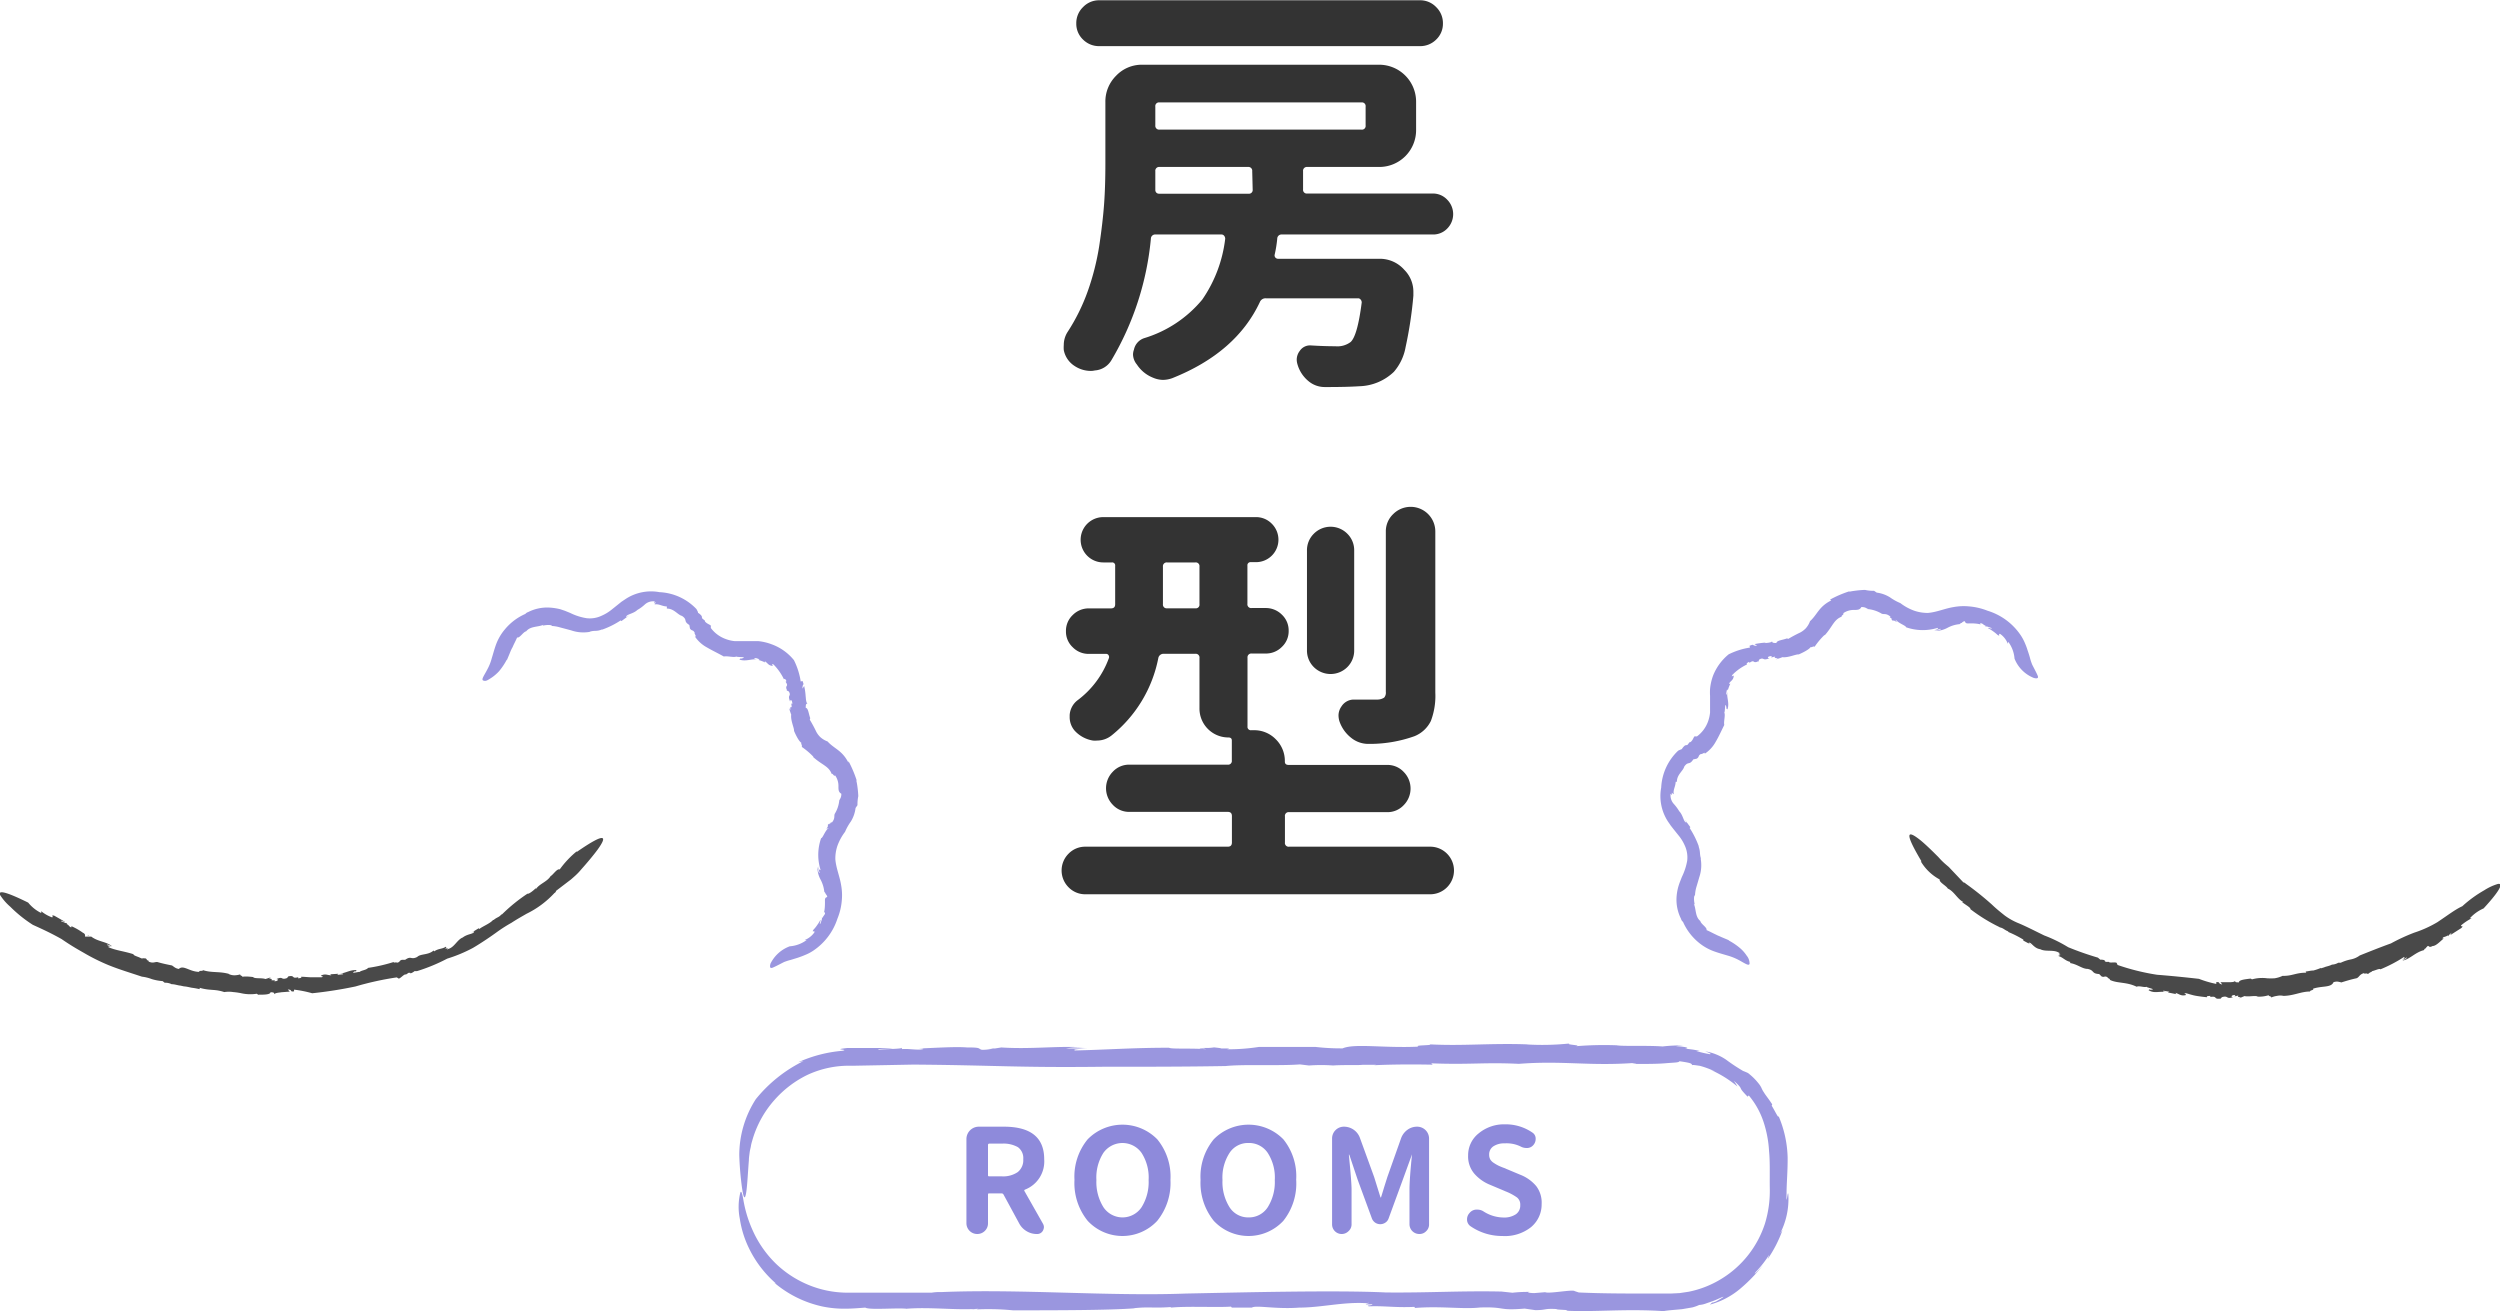 <svg xmlns="http://www.w3.org/2000/svg" width="275.81" height="144.67" viewBox="0 0 275.81 144.67">
  <g>
    <g>
      <path d="M109,118.51l.67.06S109.48,118.52,109,118.51Z" transform="translate(0 -2.86)" fill="#9a96df"/>
      <path d="M129.24,147.19h0Z" transform="translate(0 -2.86)" fill="#9a96df"/>
      <path d="M135.25,120.47h0l-.18,0Z" transform="translate(0 -2.86)" fill="#9a96df"/>
      <path d="M100.78,120.31c9,.07,11.45.35,20.82.24,4.47,0,9.25,0,13.62-.08,2.07-.21,5.74,0,8.19-.18l1,.12a18.58,18.58,0,0,1,2.69,0l-.05,0c1.26-.09,2.69,0,3.32-.08l-.06,0h1.54l-.26.05c2.2-.1,4.47-.1,6.47-.06l-.16-.15c4.28.17,5.84-.13,9.7.06l-.05,0c4.88-.38,7.72.26,12.75-.1-.63,0,.27.07.22.11,1.16,0,2.35,0,3.27-.08s1.44-.06,1.49-.22c1.58.22,1.26.29,1.44.44,0-.06.34,0,.83.07a9.81,9.81,0,0,1,1.66.62l-.53-.2a12.12,12.12,0,0,1,3,1.86,5.16,5.16,0,0,0-.4-.63c.74.62.74.79.8.9s.1.2.72.85l.13-.14a8.87,8.87,0,0,1,1.64,2.95,12.47,12.47,0,0,1,.6,3.2c.12,1.22.06,2.68.08,4.09a12.32,12.32,0,0,1-.53,3.89,11.16,11.16,0,0,1-4.78,6.09,11,11,0,0,1-3.64,1.44l-1,.15-1,.05h-2.07c-2.76,0-5.45,0-8.05-.12l-.46-.15c-.19-.21-2.86.32-3.25.12l-1.21.1c-.34,0-1.05-.08-.45-.13a14.79,14.79,0,0,0-1.95.09l-1.2-.13c-4.4-.1-8.14.15-12.77.1-5.57-.27-16,0-22.08.12-8.48.32-18.35-.53-27-.16a4.93,4.93,0,0,0-1,.06l-7.94,0H94.4c-.27,0-.7,0-1.15,0a11.31,11.31,0,0,1-3.58-.67,11.55,11.55,0,0,1-4-2.46,11.88,11.88,0,0,1-2.64-3.76,13.54,13.54,0,0,1-1-3.24c-.13-.78-.24-1.17-.35-.92a6.67,6.67,0,0,0-.06,2.9,11.09,11.09,0,0,0,1,3.23,12.14,12.14,0,0,0,3,3.92l-.19-.09A12.21,12.21,0,0,0,90.75,147a11.71,11.71,0,0,0,2.46.24c.78,0,1.49-.06,2.25-.12.47.29,3.57,0,4.59.13l-.1,0c2.66-.22,5.47.18,8,0a1.74,1.74,0,0,1-.74.1,28.09,28.09,0,0,1,4.55.07c4.45,0,10.67,0,13.52-.23l-.2,0c1.63-.18,2.11,0,3.92-.12.1,0,.23,0,.21.05,1.77-.18,5.17,0,6.6-.11l.09.11,3.53,0-1.32,0c.46-.3,2.67.2,5.23,0,2.39,0,4.85-.64,7.34-.49,1.18-.14-1.05.23.72.12.06.16-.82.1-.37.23,1.74-.07,2.86.16,5,.06l.09.12c2.8-.23,5.28.16,7.15-.05,2.88-.1,1.93.37,4.94.12l1.17.17c1.28,0,.92-.2,2.34-.12-.08.1,1.81.08,1,.18,3.23.17,6.55-.23,10.81.05.44-.09,1.26-.14,2.06-.22l1.11-.19a4.25,4.25,0,0,0,.76-.27,2.67,2.67,0,0,0,.71-.15c.38-.14.85-.28,1.22-.45.74-.33,1.2-.52.06.14a1.47,1.47,0,0,1-.56.2l-.25.22a8.71,8.71,0,0,0,3.31-1.72,17.58,17.58,0,0,0,2.57-2.66c-.5.59-1.22,1.32-.81.77a11.82,11.82,0,0,0,1.48-1.9l-.18.49a13.8,13.8,0,0,0,1.65-3.22l-.29.43a8.33,8.33,0,0,0,.93-4.27c-.05-.89-.25,1.66-.2-.19,0-1.12.13-2.4.12-3.93a12.37,12.37,0,0,0-1-4.6c0,.31-.33-.44-.76-1.15l.06-.14c-.44-.68-.73-1-.91-1.31a2.7,2.7,0,0,1-.29-.53,2.56,2.56,0,0,0-.34-.51,6.27,6.27,0,0,0-1.14-1.11l.27.13a7.38,7.38,0,0,0-.81-.36,20.62,20.62,0,0,1-1.87-1.24,5.75,5.75,0,0,0-2.3-.92c.59.21.7.32.49.31a12.09,12.09,0,0,1-1.46-.34l.4,0c-.82-.21-1.11-.18-1.67-.29.51,0,.3-.19-1-.25a8.33,8.33,0,0,1,.86-.08,17.34,17.34,0,0,0-2.33.11c-1.69-.13-4.38,0-5.07-.13a38.35,38.35,0,0,0-4.48.1c.74-.12-1.27-.16-.7-.3a28.6,28.6,0,0,1-4.84.1h.21c-4.13-.15-7.06.19-10.76,0,.17.14-1.78.06-1.3.25-3.83.18-7-.38-8.36.19a24.37,24.37,0,0,1-3-.16l.42,0c-3.27,0-4.21,0-6.64,0a21.69,21.69,0,0,1-3.57.26c.7-.11-.18-.09-1-.09.51,0,.67,0-.39-.12a4.48,4.48,0,0,1-.6.06s-.05,0,0,0c-1.35,0-1.12.07-.49.08,0,0,0,0,.22.07-1.41-.14-3.92,0-4.09-.17-4.07,0-7,.23-10.37.3-.38-.1.41-.18,1.4-.22l-2.41,0a9.59,9.59,0,0,1,2.12-.11c-2.86-.21-5.9.22-9.25,0l-.7.11-.2,0a4.71,4.71,0,0,1-1.24.15c-.47-.12,0-.27-1.63-.26-1.31-.11-3.73.06-5.45.12.93,0,.63.08.23.12-.83,0-1.31-.11-1.95-.06l-.08-.16c.33.15-2.17.16-2.48.23-.47-.12,1.29-.1,1.5-.19l-5,0c-1.85.21.35.13-.54.31a14.88,14.88,0,0,0-4.86,1.26l.58-.13a15.58,15.58,0,0,0-5.27,4.21,11.42,11.42,0,0,0-1.82,6.21,34.75,34.75,0,0,0,.29,3.48c.2,1.46.36,1.35.48.56s.19-2.31.29-3.52c0-.29.05-.56.08-.82s.09-.47.13-.66a3.89,3.89,0,0,1,.14-.61,11.38,11.38,0,0,1,2.45-4.53,11.62,11.62,0,0,1,3.65-2.79A10.86,10.86,0,0,1,94,120.44Z" transform="translate(0 -2.86)" fill="#9a96df"/>
    </g>
    <g>
      <path d="M115.06,137.86a.79.79,0,0,1,.11.38.89.89,0,0,1-.11.39.71.71,0,0,1-.67.37,2.14,2.14,0,0,1-1.13-.31,2.18,2.18,0,0,1-.81-.84l-1.73-3.19a.24.24,0,0,0-.24-.14h-1.32c-.11,0-.16,0-.16.15v3.14a1.15,1.15,0,0,1-.35.85,1.17,1.17,0,0,1-.84.34,1.19,1.19,0,0,1-1.19-1.19v-9.29a1.37,1.37,0,0,1,1.36-1.36h2.77q4.45,0,4.45,3.59a3.33,3.33,0,0,1-2.11,3.35q-.14.06-.06.18Zm-5.9-8.83a.14.14,0,0,0-.16.16v3.3c0,.1,0,.15.16.15h1.37a2.85,2.85,0,0,0,1.75-.47,1.68,1.68,0,0,0,.61-1.42,1.49,1.49,0,0,0-.59-1.33,3.23,3.23,0,0,0-1.77-.39Z" transform="translate(0 -2.86)" fill="#8e8adb"/>
      <path d="M127.67,137.55a5.24,5.24,0,0,1-7.67,0,6.61,6.61,0,0,1-1.46-4.52,6.48,6.48,0,0,1,1.45-4.47,5.37,5.37,0,0,1,7.69,0,6.48,6.48,0,0,1,1.45,4.47A6.66,6.66,0,0,1,127.67,137.55Zm-5.93-1.5a2.53,2.53,0,0,0,4.2,0,5.22,5.22,0,0,0,.78-3,5,5,0,0,0-.78-3,2.58,2.58,0,0,0-4.21,0,5.06,5.06,0,0,0-.77,3A5.22,5.22,0,0,0,121.74,136.05Z" transform="translate(0 -2.86)" fill="#8e8adb"/>
      <path d="M141.58,137.55a5.24,5.24,0,0,1-7.67,0,6.66,6.66,0,0,1-1.46-4.52,6.48,6.48,0,0,1,1.45-4.47,5.37,5.37,0,0,1,7.69,0A6.48,6.48,0,0,1,143,133,6.61,6.61,0,0,1,141.58,137.55Zm-5.93-1.5a2.43,2.43,0,0,0,2.1,1.12,2.46,2.46,0,0,0,2.11-1.12,5.22,5.22,0,0,0,.78-3,5,5,0,0,0-.78-3,2.47,2.47,0,0,0-2.11-1.09,2.42,2.42,0,0,0-2.1,1.09,5,5,0,0,0-.78,3A5.22,5.22,0,0,0,135.65,136.05Z" transform="translate(0 -2.86)" fill="#8e8adb"/>
      <path d="M148.77,138.69a1.06,1.06,0,0,1-1.81-.75v-9.47a1.3,1.3,0,0,1,1.31-1.31,1.87,1.87,0,0,1,1.76,1.23l1.57,4.32.7,2.25a.05.05,0,0,0,0,0,.06.06,0,0,0,.06,0c.07-.23.19-.6.34-1.11l.36-1.14,1.53-4.32a2,2,0,0,1,.69-.89,1.78,1.78,0,0,1,1.06-.34,1.31,1.31,0,0,1,1.32,1.31v9.45a1,1,0,0,1-.32.77,1,1,0,0,1-.75.31,1.08,1.08,0,0,1-1.09-1.08v-3.86c0-.67.09-2,.28-3.85,0,0,0,0,0,0s0,0,0,0l-1,2.75-1.59,4.34a.89.89,0,0,1-.36.45,1,1,0,0,1-1.11,0,1,1,0,0,1-.36-.45L149.78,133l-.92-2.75s0,0-.05,0,0,0,0,0c.2,2,.3,3.27.3,3.85v3.88A1,1,0,0,1,148.77,138.69Z" transform="translate(0 -2.86)" fill="#8e8adb"/>
      <path d="M165.74,139.22a6.12,6.12,0,0,1-3.48-1.06.9.9,0,0,1-.41-.69v-.11a1,1,0,0,1,.27-.67,1,1,0,0,1,.7-.38H163a1.22,1.22,0,0,1,.67.2,4.13,4.13,0,0,0,2.18.67,2.32,2.32,0,0,0,1.39-.36,1.16,1.16,0,0,0,.48-1,1,1,0,0,0-.37-.86,6,6,0,0,0-1.29-.68l-.11-.05-1.59-.67a4.56,4.56,0,0,1-1.71-1.22,2.91,2.91,0,0,1-.68-2,3.06,3.06,0,0,1,1.16-2.44,4.39,4.39,0,0,1,2.93-1,5.19,5.19,0,0,1,3,.91.78.78,0,0,1,.36.64v.07a1,1,0,0,1-.24.65.92.92,0,0,1-.64.34h-.15a1.27,1.27,0,0,1-.6-.15A3.52,3.52,0,0,0,166,129a2.15,2.15,0,0,0-1.25.33,1.06,1.06,0,0,0-.46.92,1.08,1.08,0,0,0,.12.52,1.21,1.21,0,0,0,.41.4,4.42,4.42,0,0,0,.52.3,7.08,7.08,0,0,0,.7.28l.1.05,1.55.65a4.36,4.36,0,0,1,1.78,1.25,3,3,0,0,1,.61,2,3.25,3.25,0,0,1-1.18,2.55A4.63,4.63,0,0,1,165.74,139.22Z" transform="translate(0 -2.86)" fill="#8e8adb"/>
    </g>
    <g>
      <g>
        <path d="M91,101.47l0-.18S91,101.34,91,101.47Z" transform="translate(0 -2.86)" fill="#9a96df"/>
        <path d="M66.46,72.38l0,0Z" transform="translate(0 -2.86)" fill="#9a96df"/>
        <path d="M93.24,94.58h0v0Z" transform="translate(0 -2.86)" fill="#9a96df"/>
        <path d="M92.39,104.21a6.76,6.76,0,0,0,.48-2,6.17,6.17,0,0,0-.07-1.68c-.16-1-.55-1.85-.64-2.85a4.31,4.31,0,0,1,.24-1.54,5.78,5.78,0,0,1,.83-1.51,5.88,5.88,0,0,1,.64-1.14A3.68,3.68,0,0,0,94.39,92l.21-.31a4.68,4.68,0,0,1,.09-1l0,0a11.35,11.35,0,0,0-.12-1.21l0,0a4.86,4.86,0,0,0-.11-.55l.07.08a13.1,13.1,0,0,0-.92-2.18L93.6,87c-.7-1.38-1.56-1.52-2.3-2.34l0,0a2.45,2.45,0,0,1-.79-.47,2.31,2.31,0,0,1-.45-.59,15.51,15.51,0,0,0-.75-1.39c.09.13,0-.09.09-.09-.2-.53-.22-1.13-.51-1.17,0-.51.09-.42.2-.49-.13,0-.19-.43-.2-.84l0,.19a7.15,7.15,0,0,0-.17-1.27l-.19.29c0-.67.25-.23,0-.85l-.19.07a7.91,7.91,0,0,0-.75-2.36,5.63,5.63,0,0,0-2.46-1.75,5.88,5.88,0,0,0-1.49-.35c-.25,0-.5,0-.75,0h-.65c-.44,0-.87,0-1.2,0a3.81,3.81,0,0,1-1-.24,3.53,3.53,0,0,1-1.62-1.21l0-.18c.06-.09-.11-.16-.29-.26s-.4-.26-.36-.37l-.3-.24c0-.1-.13-.3,0-.18a1.28,1.28,0,0,0-.46-.44c0-.13-.11-.28-.17-.41a6,6,0,0,0-4.08-1.87,5.11,5.11,0,0,0-3.75.76l-.45.3-.36.29-.7.56a4.77,4.77,0,0,1-1.13.69,3,3,0,0,1-1.67.27,6.34,6.34,0,0,1-1.8-.58l-.49-.2c-.17-.07-.38-.13-.57-.2a6.42,6.42,0,0,0-1.23-.19,4.65,4.65,0,0,0-2.35.5.62.62,0,0,0-.3.2,6.08,6.08,0,0,0-2.24,1.68,5.58,5.58,0,0,0-1,1.71c-.19.52-.31,1-.47,1.51a5.37,5.37,0,0,1-.47,1.19c-.35.69-.73,1.16-.46,1.26s.43,0,.92-.32a4.7,4.7,0,0,0,.82-.71,7.23,7.23,0,0,0,.86-1.29l0,.07c.13-.31.25-.59.35-.84s.18-.42.28-.59c.16-.38.34-.69.5-1.07.28.1.68-.63,1-.68v0c.47-.59,1.31-.45,1.89-.72a.18.18,0,0,1-.17.13c.45-.14,1.11-.15,1.12,0a4,4,0,0,1,.87.15L63,72.4a4.12,4.12,0,0,0,2.12.16l-.07,0c.56-.19.74,0,1.34-.25l.08,0a9.41,9.41,0,0,0,2-1l.09.07.87-.64-.34.21c-.06-.32.77-.35,1.23-.8a4.27,4.27,0,0,0,.82-.6,1.36,1.36,0,0,1,1-.35c.34-.15-.29.23.21.12,0,.16-.23.09-.1.22.48-.07.75.2,1.32.23V70c.8,0,1.19.69,1.67.81.66.45.1.56.81,1l.07.39c.22.32.34.09.53.49-.12,0,.31.53,0,.37A3.74,3.74,0,0,0,78,74.29c.56.33,1.16.61,1.86,1,.38-.09,1.11.14,1.37,0,.09.1,1.33,0,.61.22-.07,0-.18,0-.17,0l-.09.12c.72.25,1.4-.13,1.92,0-.17-.08-.4-.06-.24-.14s.36.07.54.1l-.13.08a4,4,0,0,1,.75.28l-.06-.15c.35.2.36.45.82.52.23,0-.23-.34.16-.15a5.93,5.93,0,0,1,1.15,1.64c.1-.13.17,0,.28.19l-.1.08c.42.59-.14.32.16.93l-.09,0,.28.13c.18.29.1.4.06.49s-.08.2.09.65c0-.35.28-.17.23.27l-.12-.11a1.94,1.94,0,0,1,.06.48c-.07-.14-.18-.08-.15.28l-.16-.24c.08.2.16.49.26.74-.09.63.35,1.51.31,1.79,0,0,.51,1.25.88,1.35-.26-.14.16.47-.07.39a8.1,8.1,0,0,1,1.34,1.13l-.06,0c1,.91,1.73,1,2.07,1.89.11-.12.26.34.37.15a2,2,0,0,1,.37,1.22c0,.36,0,.63.32.81,0,.46-.15.53-.22.74v-.1a3.46,3.46,0,0,1-.51,1.58c-.11.28.09.48-.35,1,0-.23-.1,0-.24.2.07-.14.07-.2-.17,0a.67.67,0,0,1,0,.19s0,0,0,0c-.21.37-.14.35,0,.17,0,0,0,0,.09,0-.4.28-.66,1.14-.83,1.12a5.55,5.55,0,0,0-.07,3.48c-.06.15-.2-.09-.28-.43a5.47,5.47,0,0,0,.19.8c-.14,0-.19-.44-.25-.69a2.87,2.87,0,0,0,.36,1.43,3.71,3.71,0,0,1,.4,1.32l.13.16v.06s.17.18.19.31-.26,0-.25.44,0,1-.13,1.42c.1-.23.14-.13.14,0s-.22.3-.25.47l-.15,0c.19,0-.11.59-.12.69-.16,0,.09-.35,0-.44a3.42,3.42,0,0,1-.34.56,3.32,3.32,0,0,1-.41.51c-.25.41.17,0,.1.3a2.38,2.38,0,0,1-1.08.85l.22,0a3.57,3.57,0,0,1-1.86.69A3.85,3.85,0,0,0,85,109.18c-.12.44,0,.54.26.43.43-.18,1.3-.66,1.31-.64a5.62,5.62,0,0,1,.67-.21l.78-.24c.28-.1.47-.16.79-.3a4.78,4.78,0,0,0,.87-.45A6.77,6.77,0,0,0,92.39,104.21Z" transform="translate(0 -2.86)" fill="#9a96df"/>
      </g>
      <g>
        <path d="M216.54,71.67l-.18,0S216.41,71.68,216.54,71.67Z" transform="translate(0 -2.86)" fill="#9a96df"/>
        <path d="M187.45,96.18l0,0A.12.12,0,0,0,187.45,96.18Z" transform="translate(0 -2.86)" fill="#9a96df"/>
        <path d="M209.65,69.39h0l.05,0Z" transform="translate(0 -2.86)" fill="#9a96df"/>
        <path d="M219.28,70.24a7.14,7.14,0,0,0-2.05-.48,6.21,6.21,0,0,0-1.68.07c-1,.16-1.84.56-2.84.65a4.56,4.56,0,0,1-1.54-.25,5.62,5.62,0,0,1-1.51-.83,5.9,5.9,0,0,1-1.15-.64,3.63,3.63,0,0,0-1.46-.52l-.3-.2a4.06,4.06,0,0,1-1-.1l0,0a11.3,11.3,0,0,0-1.21.11v0a5.3,5.3,0,0,0-.55.1l.09-.07a12,12,0,0,0-2.18.93l.13.09c-1.39.7-1.52,1.55-2.34,2.29l0,0a2.45,2.45,0,0,1-.47.79,2.5,2.5,0,0,1-.59.45,15.55,15.55,0,0,0-1.4.75c.14-.08-.08-.05-.08-.09-.54.2-1.13.22-1.17.51-.51,0-.42-.08-.49-.19,0,.12-.43.18-.84.2l.19-.06a9.42,9.42,0,0,0-1.27.17l.29.19c-.67,0-.23-.25-.85,0l.06.19a8.1,8.1,0,0,0-2.36.75A5.79,5.79,0,0,0,189,77.38a5.86,5.86,0,0,0-.34,1.49,6.34,6.34,0,0,0,0,.76l0,.64c0,.44,0,.87,0,1.21a4.12,4.12,0,0,1-.23,1,3.55,3.55,0,0,1-1.21,1.62l-.19,0c-.08-.06-.16.1-.25.28s-.27.41-.38.36l-.23.3c-.1,0-.3.13-.19,0a1.44,1.44,0,0,0-.43.46c-.14.06-.28.11-.41.18a6,6,0,0,0-1.87,4.07,5.14,5.14,0,0,0,.75,3.75l.31.45.28.36.56.7a4.7,4.7,0,0,1,.7,1.13,3.13,3.13,0,0,1,.27,1.67,6.73,6.73,0,0,1-.59,1.8l-.19.49c-.07.17-.14.38-.2.58a5.65,5.65,0,0,0-.2,1.22,4.66,4.66,0,0,0,.51,2.35c0,.11.18.32.2.3a6.19,6.19,0,0,0,1.68,2.25,5.68,5.68,0,0,0,1.71,1c.52.19,1,.32,1.5.47a6.25,6.25,0,0,1,1.2.47c.69.36,1.16.73,1.26.46a1.38,1.38,0,0,0-.32-.91,3.86,3.86,0,0,0-.72-.82,7.06,7.06,0,0,0-1.29-.87l.07,0-.83-.35c-.23-.11-.42-.17-.6-.27-.37-.17-.68-.35-1.06-.51.1-.28-.63-.67-.68-1h0c-.59-.47-.45-1.31-.72-1.89a.22.22,0,0,1,.13.17c-.14-.45-.15-1.1,0-1.12a4,4,0,0,1,.14-.87c.11-.36.22-.73.32-1.09a4.11,4.11,0,0,0,.16-2.12l.05.07c-.19-.56-.05-.73-.26-1.34,0,0,0-.08,0-.07a9.75,9.75,0,0,0-1-2l.08-.09-.64-.86.21.34c-.32,0-.35-.78-.8-1.24a5.09,5.09,0,0,0-.61-.82,1.39,1.39,0,0,1-.35-1c-.14-.33.23.3.13-.21.16,0,.09.23.22.11-.07-.49.19-.76.22-1.33H185c0-.8.68-1.18.81-1.67.45-.65.55-.1,1-.8l.38-.08c.33-.21.1-.33.49-.53,0,.12.54-.31.37,0a3.68,3.68,0,0,0,1.23-1.33c.33-.55.6-1.16.95-1.86-.09-.37.15-1.1,0-1.36.11-.1.05-1.34.23-.61,0,.06,0,.17,0,.16l.12.09c.25-.72-.13-1.39,0-1.91-.08.16-.06.4-.14.23a3.41,3.41,0,0,1,.1-.54l.08.13a3.65,3.65,0,0,1,.28-.74l-.16,0c.21-.35.46-.35.53-.82,0-.23-.34.23-.15-.15a5.56,5.56,0,0,1,1.63-1.16c-.12-.09,0-.17.2-.28l.07.1c.6-.42.33.14.94-.16l0,.1.12-.29c.3-.18.4-.1.5-.06s.2.08.65-.09c-.35,0-.17-.27.26-.23l-.1.13c.23,0,.31-.09.47-.06-.14.06-.07.17.28.15l-.23.15c.2-.08.49-.15.73-.26.63.09,1.52-.35,1.8-.3,0,0,1.24-.52,1.35-.88-.14.25.46-.16.38.07a8.25,8.25,0,0,1,1.13-1.35l0,.06c.9-1,1-1.73,1.89-2.07-.12-.11.34-.26.15-.37a2.06,2.06,0,0,1,1.22-.37c.36,0,.62,0,.8-.32.46,0,.53.15.75.22H206a3.63,3.63,0,0,1,1.59.51c.28.12.47-.09,1,.35-.24,0,0,.1.2.25-.14-.08-.2-.08,0,.17a.72.72,0,0,1,.19,0,0,0,0,0,1,0,0c.37.21.34.15.17,0,0,0,0,0,0-.1.29.4,1.15.66,1.13.83a5.55,5.55,0,0,0,3.48.07c.14.06-.1.21-.43.28a5.45,5.45,0,0,0,.8-.18c0,.14-.45.18-.7.24a2.91,2.91,0,0,0,1.43-.35,3.44,3.44,0,0,1,1.33-.4l.16-.13h.06s.17-.18.31-.19,0,.26.44.24,1,0,1.42.13c-.23-.1-.14-.14,0-.14s.29.22.47.25l0,.15c0-.18.59.12.69.12,0,.16-.36-.09-.44,0a4,4,0,0,1,.56.34,4.24,4.24,0,0,1,.51.41c.41.26,0-.17.3-.1a2.36,2.36,0,0,1,.84,1.08l.05-.21a3.54,3.54,0,0,1,.69,1.85,3.79,3.79,0,0,0,2.12,2.13c.44.12.54,0,.43-.26-.18-.43-.67-1.3-.64-1.31a5,5,0,0,1-.21-.66c-.07-.25-.16-.54-.25-.79a7.11,7.11,0,0,0-.29-.79,5.19,5.19,0,0,0-.46-.87A6.8,6.8,0,0,0,219.28,70.24Z" transform="translate(0 -2.86)" fill="#9a96df"/>
      </g>
    </g>
    <g>
      <g>
        <path d="M9.65,106l.14.13S9.77,106,9.65,106Z" transform="translate(0 -2.86)" fill="#494949"/>
        <path d="M54.4,104.33l0,0Z" transform="translate(0 -2.86)" fill="#494949"/>
        <path d="M15.66,110.61Z" transform="translate(0 -2.86)" fill="#494949"/>
        <path d="M6.79,106.46c1.06.73,1.77,1.13,2.49,1.54a21.76,21.76,0,0,0,2.7,1.34c1.18.48,2.49.87,3.68,1.27a4.53,4.53,0,0,1,1.09.27,5.48,5.48,0,0,0,1.19.22l.23.18a1.53,1.53,0,0,1,.76.16l0,0c.37,0,.75.15.94.15l0,0,.42.09-.08,0c.31,0,.63.09.93.15a7.83,7.83,0,0,1,.89.16l0-.15c1.17.34,1.65.11,2.71.47l0,0a3.29,3.29,0,0,1,1,0,7.07,7.07,0,0,1,.84.12,4.59,4.59,0,0,0,1.83.05c-.19,0,.07.08.05.12.66,0,1.36,0,1.38-.27.47,0,.38.11.45.22,0-.12.41-.19.78-.21l-.17,0,1.07-.08-.22-.23c.57,0,.15.28.69.2v-.19a12.89,12.89,0,0,1,2,.4,46.5,46.5,0,0,0,4.78-.75,33.58,33.58,0,0,1,4.55-1l.17.1c.11.19.68-.56.84-.41l.3-.2c.1,0,.3,0,.16.08a1.18,1.18,0,0,0,.49-.26H46a19.47,19.47,0,0,0,3.34-1.38,15.9,15.9,0,0,0,2.85-1.19c1-.59,2-1.28,2.66-1.76a16.2,16.2,0,0,1,1.57-1c.53-.35,1.1-.67,1.67-1a10.36,10.36,0,0,0,3.09-2.3c.08,0,.19-.22.17-.23L63,99.88l.34-.3a6.86,6.86,0,0,0,.79-.81c.59-.66,1.31-1.51,1.81-2.19,1-1.39,1.07-2.07-2.31.27v-.07a10.58,10.58,0,0,0-1.88,2c-.29-.13-.75.62-1,.73v0c-.4.65-1.24.84-1.64,1.46a.24.24,0,0,1,.09-.22c-.34.38-.91.79-1,.7a18.62,18.62,0,0,0-2.86,2.33l0-.07c-.29.38-.49.31-.87.64,0,0-.07,0-.07,0-.33.4-1.21.73-1.51,1l-.08-.08-.82.5.32-.16c0,.32-.7.24-1.26.68-.61.23-.94,1.12-1.63,1.27-.24.27.17-.33-.24,0-.07-.14.17-.18,0-.25-.41.27-.78.17-1.28.51l-.06-.1c-.61.54-1.42.33-1.82.72-.72.35-.62-.18-1.32.31l-.35,0c-.34.08-.18.27-.57.32,0-.11-.49.08-.31-.09a17.92,17.92,0,0,1-2.86.66c-.2.26-.79.27-.94.46,0-.08-1.14.26-.54-.08,0,0,.15,0,.15,0l.05-.13c-.68-.05-1.15.31-1.81.38.2,0,.46,0,.3.08l-.61.06.11-.12-.9.06.14.11c-.44,0-.62-.2-1.09,0-.22.13.43.11,0,.22-.3,0-.67,0-1.06,0s-.8-.06-1.18-.06c.08.14-.13.14-.33.18l0-.13c-.79.21-.31-.26-1.09-.09l.07-.09-.21.27c-.71.27-.38-.24-1.18.12.32,0,.15.27-.24.23l.1-.12a1,1,0,0,1-.43,0c.13-.06.07-.17-.24-.17l.21-.14-.6.19c-.46-.16-1.19,0-1.37-.22,0,0-1-.13-1.22,0,.2-.1-.34-.18-.17-.3a2.34,2.34,0,0,1-.65.11,1.46,1.46,0,0,1-.66-.15h.06c-1.09-.31-1.92-.1-2.89-.42,0,.15-.49,0-.4.19-1.07,0-1.76-.81-2.26-.32-.47-.09-.52-.27-.75-.36h.12c-.87-.18-1.13-.23-1.76-.41-.34,0-.46.18-1-.07.21,0,0-.1-.23-.18.13,0,.19,0-.06-.15h-.18s0,0,0,0c-.36-.09-.31,0-.15,0,0,0,0,0,0,.09-.32-.26-1-.36-1-.55-1.06-.34-1.9-.4-2.75-.77-.06-.13.17-.11.43,0l-.61-.25c.06-.12.37.09.57.15-.62-.53-1.55-.5-2.29-1.07H9.84l-.05,0s-.24,0-.37,0,.13-.24-.28-.43A7.1,7.1,0,0,0,7.79,105c.21.15.1.17,0,.15s-.25-.29-.43-.34l.06-.14c0,.17-.58-.18-.69-.17,0-.16.35.1.45.06L6,103.89c-.48-.15,0,.18-.28.17a4,4,0,0,1-1.17-.67l0,.2a4.3,4.3,0,0,1-1.44-1.15c-2.78-1.37-3.3-1.31-3.1-.84a5.92,5.92,0,0,0,1.12,1.29,14.65,14.65,0,0,0,2.49,2C4.54,105.31,5.51,105.74,6.79,106.46Z" transform="translate(0 -2.86)" fill="#494949"/>
      </g>
      <g>
        <path d="M267.78,107.27l-.2,0S267.65,107.33,267.78,107.27Z" transform="translate(0 -2.86)" fill="#494949"/>
        <path d="M221.59,105.61h0Z" transform="translate(0 -2.86)" fill="#494949"/>
        <polygon points="260.33 105.41 260.34 105.41 260.38 105.38 260.33 105.41" fill="#494949"/>
        <path d="M268.9,104.6a12.57,12.57,0,0,1-2.54,1.15,20.82,20.82,0,0,0-2.58,1.19c-1.14.41-2.34.89-3.44,1.33a2.47,2.47,0,0,1-1,.44,4.65,4.65,0,0,0-1.09.36l-.28,0a1.46,1.46,0,0,1-.7.21v0c-.31.17-.69.21-.85.3v0l-.4.12.06-.07a5.48,5.48,0,0,1-.86.3c-.29,0-.58.09-.85.11l.07.13c-1.18,0-1.56.38-2.62.35v0a3.09,3.09,0,0,1-.89.27,7.24,7.24,0,0,1-.81,0,4.17,4.17,0,0,0-1.75.14c.17-.06-.07-.07-.06-.11-.63.08-1.3.14-1.31.42-.46,0-.37-.06-.43-.17,0,.13-.4.16-.76.15l.16,0h-1l.2.25c-.55-.09-.13-.29-.66-.26v.2a11.33,11.33,0,0,1-1.91-.56c-1.5-.17-3.07-.33-4.62-.45a24.82,24.82,0,0,1-4.36-1.08l-.08-.17c0-.23-.82,0-.87-.17l-.34,0c-.08-.06-.25-.16-.08-.16a1.18,1.18,0,0,0-.53-.08l-.27-.23a33,33,0,0,1-3.28-1.15,15.59,15.59,0,0,0-2.65-1.3c-1-.49-2-1-2.76-1.32a7,7,0,0,1-1.58-.87c-.48-.38-1-.8-1.43-1.22a33.21,33.21,0,0,0-2.89-2.31.38.38,0,0,0-.25-.13L215,98.51l-.33-.28a7.66,7.66,0,0,1-.77-.76c-.6-.61-1.36-1.36-2-1.89-1.25-1-2.07-1.31.09,2.31h-.08a5.4,5.4,0,0,0,2.09,2c-.1.3.73.69.89,1h0c.71.32,1.05,1.16,1.72,1.49a.22.22,0,0,1-.23-.06c.41.34,1.07.67,1,.84a18.52,18.52,0,0,0,3.25,2h-.07c.49.08.53.28,1,.46,0,0,0,.06,0,.06a11.66,11.66,0,0,1,1.66.84l0,.11.88.47-.31-.2c.26-.23.54.58,1.3.68.6.32,1.52,0,2.09.41.36,0-.36.09.13.2-.05.15-.25,0-.18.16.47.13.66.48,1.26.63l0,.13c.8.13,1.35.65,1.91.64.81.16.4.52,1.29.57l.26.26c.34.15.31-.11.67.1-.06.09.46.24.2.26.84.44,1.87.22,3,.78.3-.14.87.12,1.09,0,0,.1,1.18.3.48.33-.06,0-.16,0-.15-.06l-.1.11c.63.41,1.26.07,1.93.22-.2-.07-.47-.1-.27-.16l.62.11-.15.08.93.19-.11-.15c.45.13.59.37,1.12.26.25-.07-.41-.23.08-.21.3.08.67.21,1.07.28s.83.12,1.22.16c-.06-.15.15-.13.37-.15l0,.12c.84-.14.3.29,1.13.18l-.07.09.22-.25c.76-.22.41.27,1.24,0-.33,0-.15-.29.25-.22l-.1.12c.22,0,.29-.08.44-.06-.13.07-.07.18.26.14l-.22.16.62-.26c.49.11,1.24-.1,1.45.06a3.35,3.35,0,0,0,1.26-.17c-.2.12.37.13.22.28a2.3,2.3,0,0,1,.66-.19,1.64,1.64,0,0,1,.71,0l-.06,0c1.18,0,2-.49,3-.48-.07-.14.49-.15.32-.31,1-.34,2-.09,2.26-.72.47-.15.6,0,.86,0l-.11.06c.88-.27,1.14-.35,1.81-.5.32-.14.28-.44.88-.58-.16.17.07.07.29,0-.13.07-.17.12.14.08a.87.87,0,0,1,.14-.12s0,0,0,0c.35-.16.28-.17.11-.13,0,0,0,0-.08,0,.42,0,1-.38,1.14-.23a15.72,15.72,0,0,0,2.6-1.36c.13,0,0,.21-.27.37l.6-.33c0,.13-.32.24-.5.36.82-.15,1.41-.92,2.35-1.15l.13-.18h.06s.13-.2.25-.28.11.24.53,0c.4,0,.89-.57,1.28-.87-.23.12-.19,0-.12-.07s.37-.1.5-.23l.1.12c-.15-.08.44-.46.48-.56s-.26.28-.26.39l1.19-.76c.37-.36-.16-.07,0-.32a6.46,6.46,0,0,1,1.14-.76l-.2,0a4.53,4.53,0,0,1,1.52-1.09c2.11-2.29,2.07-2.79,1.58-2.7a5.85,5.85,0,0,0-1.51.7,13.4,13.4,0,0,0-2.42,1.76C270.86,103.2,270.07,103.82,268.9,104.6Z" transform="translate(0 -2.86)" fill="#494949"/>
      </g>
    </g>
    <g>
      <path d="M159.66,24.89a2.26,2.26,0,0,1,0,3.19,2.14,2.14,0,0,1-1.59.65H141.43a.47.47,0,0,0-.52.47,13.73,13.73,0,0,1-.28,1.74.36.36,0,0,0,.07.33.4.4,0,0,0,.31.14h11.15a3.59,3.59,0,0,1,2.77,1.22,3.42,3.42,0,0,1,1,2.43v.42a44.64,44.64,0,0,1-.86,5.68,5.68,5.68,0,0,1-1.29,2.72A5.72,5.72,0,0,1,150,45.47c-.94.06-2.1.09-3.47.09h-.38a2.78,2.78,0,0,1-1.85-.7,3.7,3.7,0,0,1-1.15-1.78,1.87,1.87,0,0,1-.09-.56,1.6,1.6,0,0,1,.33-.94,1.36,1.36,0,0,1,1.26-.61q1.46.09,2.67.09a2.42,2.42,0,0,0,1.69-.47c.5-.46.91-1.92,1.22-4.36a.47.47,0,0,0-.12-.32.35.35,0,0,0-.3-.14H139.65a.67.67,0,0,0-.66.42q-2.62,5.58-9.66,8.39a3.07,3.07,0,0,1-1,.19,2.82,2.82,0,0,1-1.12-.24,3.78,3.78,0,0,1-1.78-1.45A1.82,1.82,0,0,1,125,42a1.58,1.58,0,0,1,.1-.56,1.7,1.7,0,0,1,1.12-1.27,13.33,13.33,0,0,0,6.42-4.26,14.87,14.87,0,0,0,2.53-6.71.52.52,0,0,0-.11-.32.37.37,0,0,0-.31-.15h-7.26a.47.47,0,0,0-.52.47,32.17,32.17,0,0,1-4.36,13.41,2.31,2.31,0,0,1-1.83,1.12,1.83,1.83,0,0,1-.47.05,3.22,3.22,0,0,1-1.78-.56,2.67,2.67,0,0,1-1.17-1.74,3.43,3.43,0,0,1,0-.56,2.65,2.65,0,0,1,.43-1.45A21.42,21.42,0,0,0,120,35a27.76,27.76,0,0,0,1.27-5c.26-1.73.44-3.29.54-4.66s.14-2.89.14-4.55V14.11a4,4,0,0,1,1.17-2.88A3.9,3.9,0,0,1,126,10h26.15a4.08,4.08,0,0,1,4.08,4.08V17.2a4.06,4.06,0,0,1-4.08,4.08h-7.92a.42.42,0,0,0-.47.47v2a.41.41,0,0,0,.47.46h13.83A2.15,2.15,0,0,1,159.66,24.89Zm-3-22a2.43,2.43,0,0,1,1.78.75,2.45,2.45,0,0,1,.75,1.8,2.4,2.4,0,0,1-.75,1.79,2.48,2.48,0,0,1-1.78.72H121.27a2.48,2.48,0,0,1-1.78-.72,2.4,2.4,0,0,1-.75-1.79,2.45,2.45,0,0,1,.75-1.8,2.43,2.43,0,0,1,1.78-.75ZM138.15,21.75a.42.42,0,0,0-.47-.47h-9.75a.42.42,0,0,0-.47.47c0,.5,0,1.19,0,2.06a.41.41,0,0,0,.12.31.4.4,0,0,0,.3.11h9.85a.41.41,0,0,0,.47-.46Zm12.51-7.12a.41.41,0,0,0-.47-.47H127.93a.41.41,0,0,0-.47.47v2.06a.42.42,0,0,0,.47.47h22.26a.41.41,0,0,0,.47-.47Z" transform="translate(0 -2.86)" fill="#333"/>
      <path d="M141.76,95.8a.41.41,0,0,0,.47.47h15.51a2.61,2.61,0,0,1,1.9.77,2.62,2.62,0,0,1,0,3.71,2.61,2.61,0,0,1-1.9.77h-38a2.55,2.55,0,0,1-1.85-.77,2.62,2.62,0,0,1,0-3.71,2.55,2.55,0,0,1,1.85-.77h15.71c.31,0,.46-.15.46-.47V92.9c0-.32-.15-.47-.46-.47H124.6a2.44,2.44,0,0,1-1.83-.78,2.6,2.6,0,0,1,0-3.65,2.44,2.44,0,0,1,1.83-.78h10.83a.41.41,0,0,0,.47-.46V84.55c0-.22-.13-.33-.38-.33A3.19,3.19,0,0,1,132.33,81V75.46a.41.41,0,0,0-.46-.47H128.4a.58.58,0,0,0-.61.47A14.51,14.51,0,0,1,122.63,84a2.57,2.57,0,0,1-1.59.56,2.49,2.49,0,0,1-.47,0,3.49,3.49,0,0,1-2-1.08,2.27,2.27,0,0,1-.56-1.5v-.24a2.24,2.24,0,0,1,.89-1.64,10.09,10.09,0,0,0,3.42-4.59.37.37,0,0,0,0-.33A.31.31,0,0,0,122,75h-1.87a2.43,2.43,0,0,1-1.78-.73,2.36,2.36,0,0,1-.75-1.78,2.39,2.39,0,0,1,.75-1.78,2.47,2.47,0,0,1,1.78-.73h2.43c.32,0,.47-.15.47-.46V65.29a.33.33,0,0,0-.37-.38h-.94a2.49,2.49,0,1,1,0-5h16.83a2.42,2.42,0,0,1,1.76.73,2.48,2.48,0,0,1-1.76,4.24H138a.34.34,0,0,0-.38.38v4.22a.41.41,0,0,0,.47.46h1.55a2.5,2.5,0,0,1,1.78.73,2.39,2.39,0,0,1,.75,1.78,2.36,2.36,0,0,1-.75,1.78,2.46,2.46,0,0,1-1.78.73H138.1a.42.42,0,0,0-.47.47V83a.37.37,0,0,0,.42.42h.28a3.31,3.31,0,0,1,2.42,1,3.35,3.35,0,0,1,1,2.46c0,.25.14.37.42.37h10.87a2.44,2.44,0,0,1,1.83.78,2.6,2.6,0,0,1,0,3.65,2.44,2.44,0,0,1-1.83.78H142.23a.41.41,0,0,0-.47.47ZM128.3,69.51a.41.41,0,0,0,.47.46h3.1a.4.4,0,0,0,.46-.46V65.38a.41.41,0,0,0-.46-.47h-3.1a.42.42,0,0,0-.47.47Zm16.64-7.76a2.6,2.6,0,0,1,3.71,0,2.55,2.55,0,0,1,.75,1.85v11a2.57,2.57,0,0,1-.75,1.85,2.62,2.62,0,0,1-3.71,0,2.57,2.57,0,0,1-.75-1.85v-11A2.55,2.55,0,0,1,144.94,61.75Zm8.77-2.18a2.72,2.72,0,0,1,4.64,1.92V79.26a7.83,7.83,0,0,1-.49,3.14,3.44,3.44,0,0,1-1.81,1.68,14.68,14.68,0,0,1-4.87.85H151a3,3,0,0,1-1.92-.66,3.93,3.93,0,0,1-1.32-1.87,2.37,2.37,0,0,1-.09-.61,1.73,1.73,0,0,1,.33-1,1.61,1.61,0,0,1,1.4-.75H152a1.37,1.37,0,0,0,.71-.22.83.83,0,0,0,.18-.63V61.49A2.62,2.62,0,0,1,153.71,59.57Z" transform="translate(0 -2.86)" fill="#333"/>
    </g>
  </g>
</svg>
